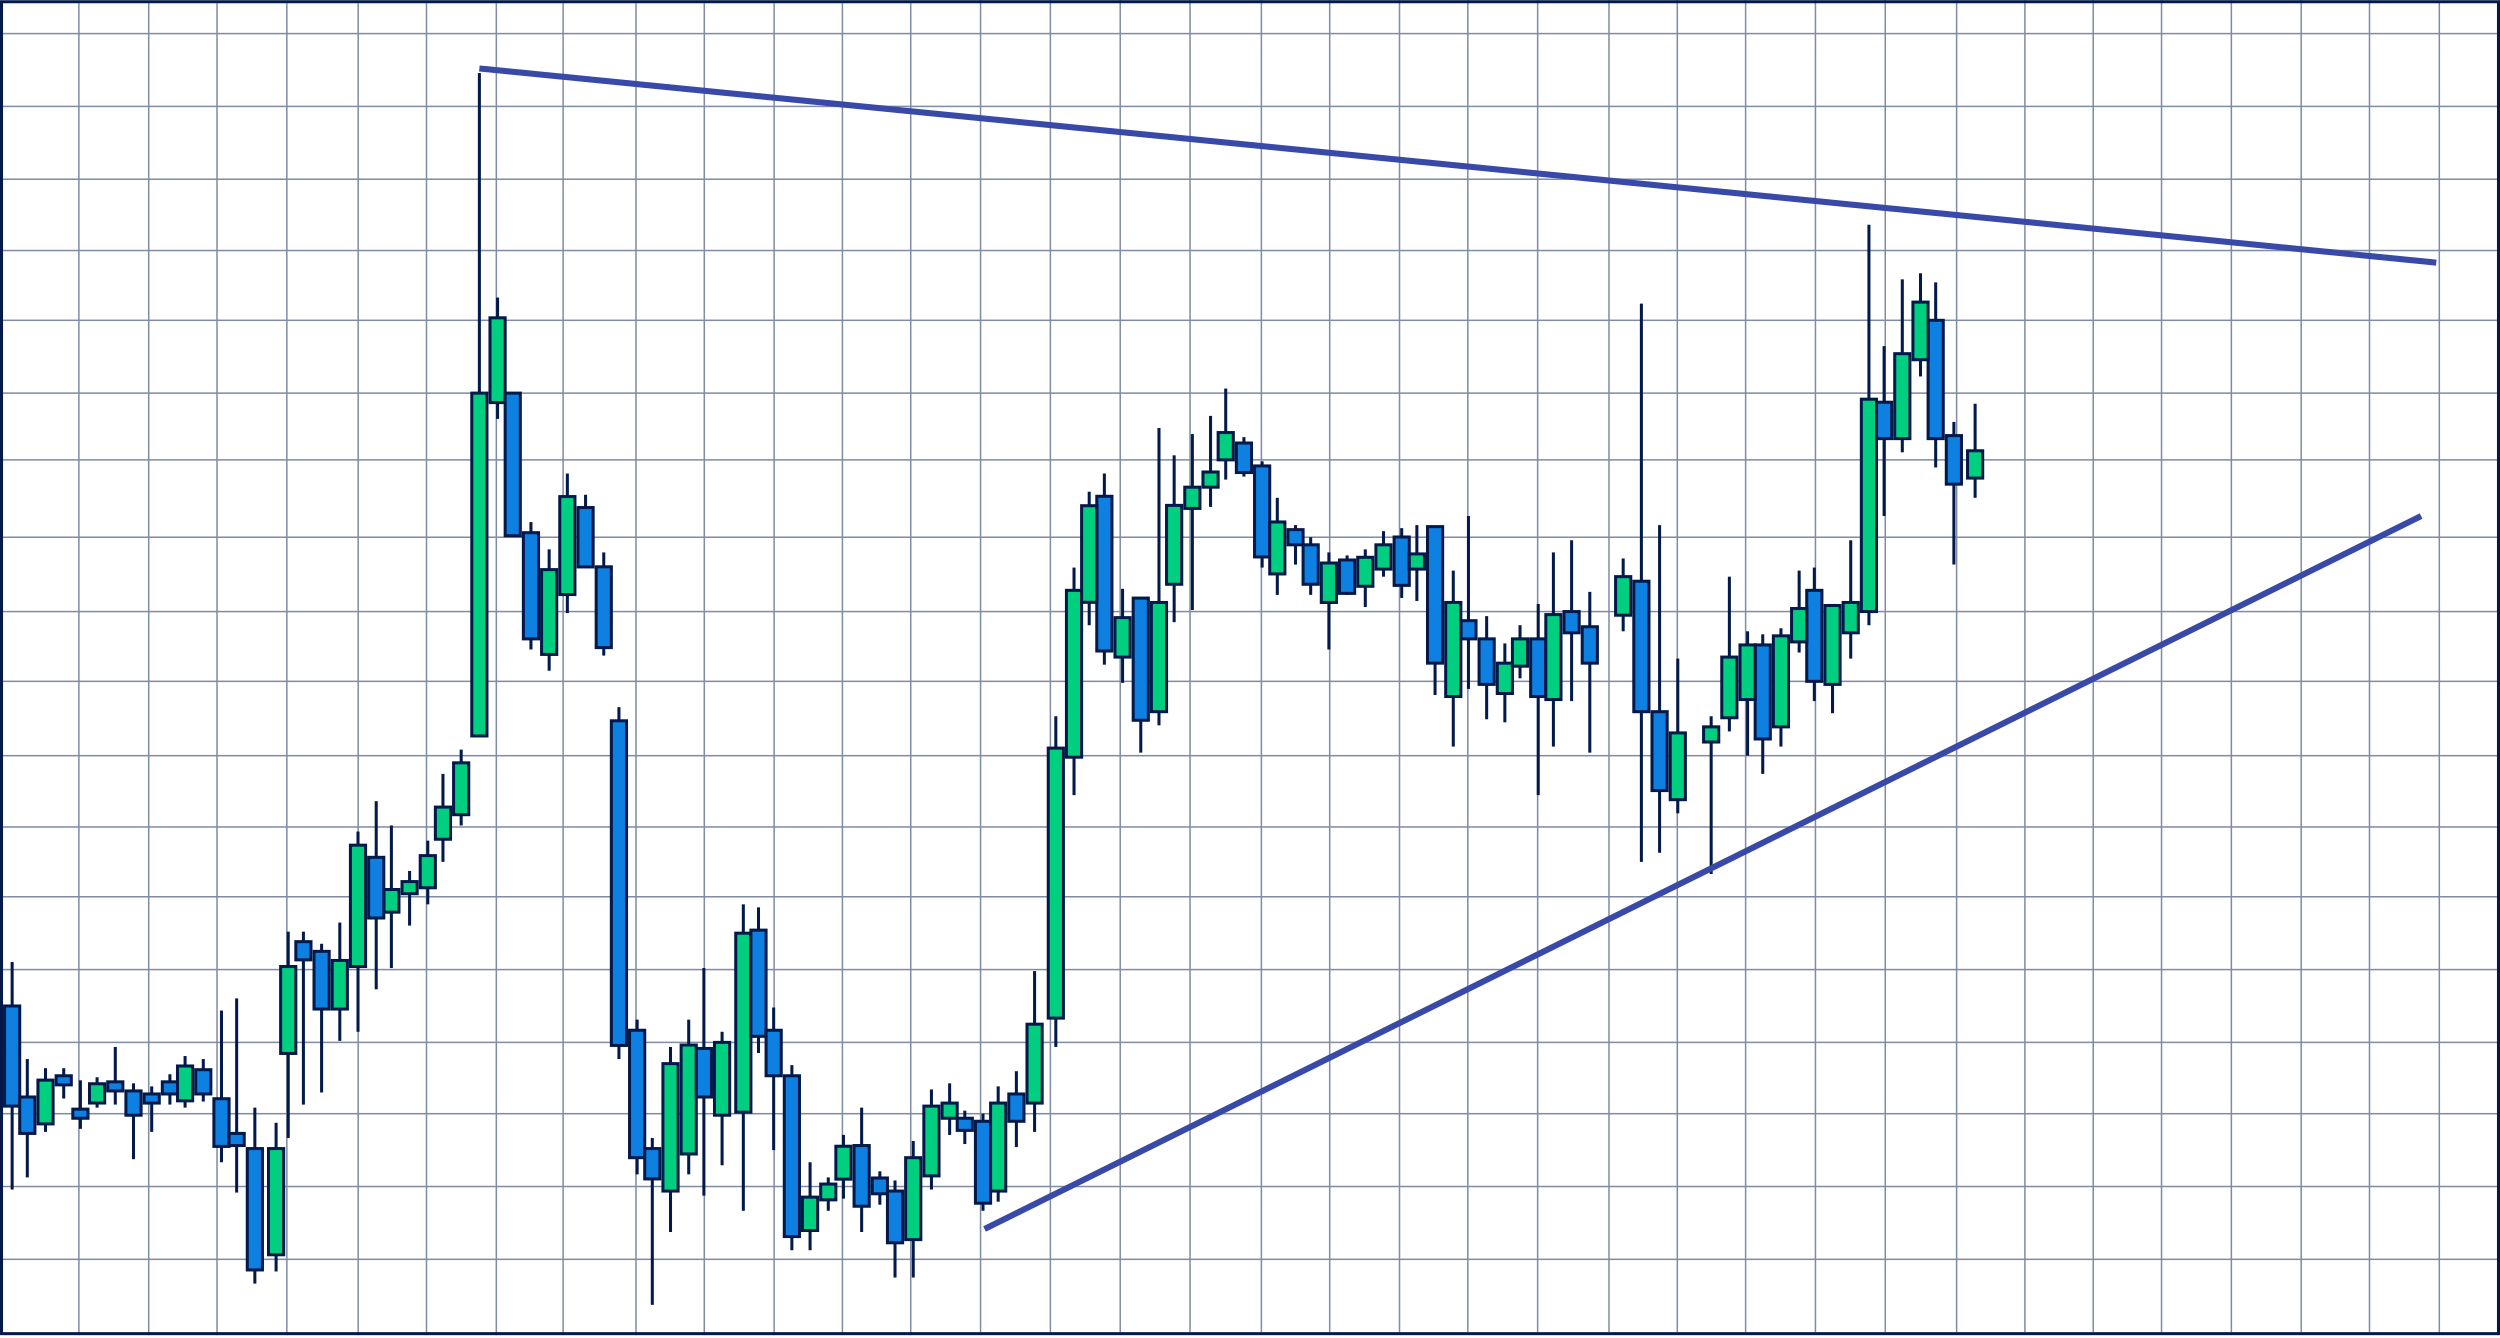 <svg width="824" height="441" viewBox="0 0 824 441" fill="none" xmlns="http://www.w3.org/2000/svg">
<rect x="0.5" y="0.573" width="823" height="439" stroke="#02194A"/>
<path d="M26 1.072V440.073M49.015 1.072V440.073M71.529 1.072V440.073M94.544 1.072V440.073M118.059 1.072V440.073M140.574 1.072V440.073M163.588 1.072V440.073M185.603 1.072V440.073M209.618 1.072V440.073M232.133 1.072V440.073M255.147 1.072V440.073M277.662 1.072V440.073M300.176 1.072V440.073M323.191 0.073V439.074M346.206 0.073V439.074M369.221 0.073V439.074M392.235 0.073V439.074M415.75 0.073V439.074M438.265 0.073V439.074M461.28 0.073V439.074M483.794 0.073V439.074M506.809 0.073V439.074M530.324 0.073V439.074M552.839 0.073V439.074M575.353 0.073V439.074M598.368 0.073V439.074M621.383 0.073V439.074M644.898 0.073V439.074M667.412 0.073V439.074M689.927 0.073V439.074M712.441 0.073V439.074M735.456 0.073V439.074M758.471 0.073V439.074M780.985 0.073V439.074M804 0.573V439.574M823.5 11.073H0.5M823.5 35.073H0.5M823.5 59.073H0.5M823.5 82.573H0.5M823.5 105.573H0.5M823.5 129.573H0.5M823.5 151.573H0.5M823.5 177.073H0.5M823.5 201.573H0.5M823.5 224.573H0.5M823.5 249.073H0.5M823.5 272.573H0.5M823.5 295.573H0.5M823.5 319.573H0.5M823.5 343.573H0.5M823.5 367.073H0.5M823.5 391.073H0.5M823.5 415.073H0.5" stroke="#02194A" stroke-opacity="0.5" stroke-width="0.5"/>
<path d="M158 24.073V242.073" stroke="#02194A"/>
<rect x="155.5" y="129.573" width="5" height="113" fill="#00CF80" stroke="#02194A"/>
<path d="M152 247.073V272.073" stroke="#02194A"/>
<rect x="149.5" y="251.432" width="5" height="17.092" fill="#00CF80" stroke="#02194A"/>
<path d="M164 98.073V138.073" stroke="#02194A"/>
<rect x="161.5" y="104.748" width="5" height="27.948" fill="#00CF80" stroke="#02194A"/>
<path d="M181 181.073V221.073" stroke="#02194A"/>
<rect x="178.5" y="187.748" width="5" height="27.948" fill="#00CF80" stroke="#02194A"/>
<path d="M187 156.073V202.073" stroke="#02194A"/>
<rect x="184.5" y="163.674" width="5" height="32.29" fill="#00CF80" stroke="#02194A"/>
<path d="M221 345.073V406.073" stroke="#02194A"/>
<rect x="218.5" y="350.573" width="5" height="42" fill="#00CF80" stroke="#02194A"/>
<path d="M227 336.073V387.073" stroke="#02194A"/>
<rect x="224.5" y="344.446" width="5" height="35.908" fill="#00CF80" stroke="#02194A"/>
<path d="M238 340.073V384.073" stroke="#02194A"/>
<rect x="235.5" y="343.573" width="5" height="24" fill="#00CF80" stroke="#02194A"/>
<path d="M267 383.073V412.073" stroke="#02194A"/>
<rect x="264.5" y="394.573" width="5" height="11" fill="#00CF80" stroke="#02194A"/>
<path d="M273 388.073V399.073" stroke="#02194A"/>
<rect x="270.5" y="390.263" width="5" height="5.207" fill="#00CF80" stroke="#02194A"/>
<path d="M290 386.073V397.073" stroke="#02194A"/>
<rect x="287.5" y="388.263" width="5" height="5.207" fill="#0E80E1" stroke="#02194A"/>
<path d="M318 366.073V377.073" stroke="#02194A"/>
<rect x="315.5" y="368.573" width="5" height="4" fill="#0E80E1" stroke="#02194A"/>
<path d="M335 353.073V378.073" stroke="#02194A"/>
<rect x="332.5" y="360.573" width="5" height="9" fill="#0E80E1" stroke="#02194A"/>
<path d="M364 156.073V219.073" stroke="#02194A"/>
<rect x="361.5" y="163.573" width="5" height="51" fill="#0E80E1" stroke="#02194A"/>
<path d="M410 144.073V157.073" stroke="#02194A"/>
<rect x="407.5" y="146.018" width="5" height="9.73" fill="#0E80E1" stroke="#02194A"/>
<path d="M427 173.073V186.073" stroke="#02194A"/>
<rect x="424.5" y="174.573" width="5" height="5" fill="#0E80E1" stroke="#02194A"/>
<path d="M484 170.073V227.073" stroke="#02194A"/>
<rect x="481.5" y="204.573" width="5" height="6" fill="#0E80E1" stroke="#02194A"/>
<path d="M518 178.073V231.073" stroke="#02194A"/>
<rect x="515.5" y="201.573" width="5" height="7" fill="#0E80E1" stroke="#02194A"/>
<path d="M524 195.073V248.073" stroke="#02194A"/>
<rect x="521.5" y="206.573" width="5" height="12" fill="#0E80E1" stroke="#02194A"/>
<path d="M581 209.073V255.073" stroke="#02194A"/>
<rect x="578.5" y="212.573" width="5" height="31" fill="#0E80E1" stroke="#02194A"/>
<path d="M598 187.073V231.073" stroke="#02194A"/>
<rect x="595.5" y="194.573" width="5" height="30" fill="#0E80E1" stroke="#02194A"/>
<path d="M541 100.073V284.073" stroke="#02194A"/>
<rect x="538.5" y="191.573" width="5" height="43" fill="#0E80E1" stroke="#02194A"/>
<path d="M547 173.073V281.073" stroke="#02194A"/>
<rect x="544.5" y="234.573" width="5" height="26" fill="#0E80E1" stroke="#02194A"/>
<path d="M444 183.073V196.073" stroke="#02194A"/>
<rect x="441.5" y="184.573" width="5" height="11" fill="#0E80E1" stroke="#02194A"/>
<path d="M432 177.073V196.073" stroke="#02194A"/>
<rect x="429.5" y="179.573" width="5" height="13" fill="#0E80E1" stroke="#02194A"/>
<path d="M462 174.073V197.073" stroke="#02194A"/>
<rect x="459.5" y="176.994" width="5" height="15.947" fill="#0E80E1" stroke="#02194A"/>
<path d="M473 206.073V229.073" stroke="#02194A"/>
<rect x="470.5" y="173.573" width="5" height="45" fill="#0E80E1" stroke="#02194A"/>
<path d="M416 152.073V187.073" stroke="#02194A"/>
<rect x="413.5" y="153.573" width="5" height="30" fill="#0E80E1" stroke="#02194A"/>
<path d="M376 198.073V248.073" stroke="#02194A"/>
<rect x="373.5" y="197.129" width="5" height="40.27" fill="#0E80E1" stroke="#02194A"/>
<path d="M324 367.073V399.073" stroke="#02194A"/>
<rect x="321.5" y="369.573" width="5" height="27" fill="#0E80E1" stroke="#02194A"/>
<path d="M295 389.073V421.073" stroke="#02194A"/>
<rect x="292.5" y="392.573" width="5" height="17.056" fill="#0E80E1" stroke="#02194A"/>
<path d="M278 374.073V395.073" stroke="#02194A"/>
<rect x="275.5" y="377.799" width="5" height="10.85" fill="#00CF80" stroke="#02194A"/>
<path d="M301 376.073V421.073" stroke="#02194A"/>
<rect x="298.5" y="381.573" width="5" height="27" fill="#00CF80" stroke="#02194A"/>
<path d="M307 359.073V392.073" stroke="#02194A"/>
<rect x="304.5" y="364.573" width="5" height="23" fill="#00CF80" stroke="#02194A"/>
<path d="M313 357.073V374.073" stroke="#02194A"/>
<rect x="310.5" y="363.573" width="5" height="5" fill="#00CF80" stroke="#02194A"/>
<path d="M329 358.073V396.073" stroke="#02194A"/>
<rect x="326.5" y="363.573" width="5" height="29" fill="#00CF80" stroke="#02194A"/>
<path d="M341 320.073V373.073" stroke="#02194A"/>
<rect x="338.5" y="337.573" width="5" height="26" fill="#00CF80" stroke="#02194A"/>
<path d="M348 236.073V345.073" stroke="#02194A"/>
<rect x="345.5" y="246.573" width="5" height="89" fill="#00CF80" stroke="#02194A"/>
<path d="M354 187.073V262.073" stroke="#02194A"/>
<rect x="351.5" y="194.573" width="5" height="55" fill="#00CF80" stroke="#02194A"/>
<path d="M359 162.073V206.073" stroke="#02194A"/>
<rect x="356.5" y="166.68" width="5" height="31.853" fill="#00CF80" stroke="#02194A"/>
<path d="M387 150.073V205.073" stroke="#02194A"/>
<rect x="384.5" y="166.573" width="5" height="26" fill="#00CF80" stroke="#02194A"/>
<path d="M393 143.073V201.073" stroke="#02194A"/>
<rect x="390.5" y="160.573" width="5" height="7" fill="#00CF80" stroke="#02194A"/>
<path d="M370 194.073V225.073" stroke="#02194A"/>
<rect x="367.5" y="203.573" width="5" height="13" fill="#00CF80" stroke="#02194A"/>
<path d="M399 137.073L399 167.073" stroke="#02194A"/>
<rect x="396.5" y="155.573" width="5" height="5" fill="#00CF80" stroke="#02194A"/>
<path d="M404 128.073L404 158.073" stroke="#02194A"/>
<rect x="401.5" y="142.573" width="5" height="9" fill="#00CF80" stroke="#02194A"/>
<path d="M421 164.073L421 196.073" stroke="#02194A"/>
<rect x="418.5" y="172.04" width="5" height="17.133" fill="#00CF80" stroke="#02194A"/>
<path d="M438 182.073L438 214.073" stroke="#02194A"/>
<rect x="435.5" y="185.573" width="5" height="13" fill="#00CF80" stroke="#02194A"/>
<path d="M450 181.073L450 200.073" stroke="#02194A"/>
<rect x="447.5" y="183.685" width="5" height="9.556" fill="#00CF80" stroke="#02194A"/>
<path d="M456 175.073L456 190.073" stroke="#02194A"/>
<rect x="453.5" y="179.573" width="5" height="8" fill="#00CF80" stroke="#02194A"/>
<path d="M467 173.073L467 198.073" stroke="#02194A"/>
<rect x="464.5" y="182.573" width="5" height="5" fill="#00CF80" stroke="#02194A"/>
<path d="M490 203.073L490 237.073" stroke="#02194A"/>
<rect x="487.5" y="210.573" width="5" height="15" fill="#0E80E1" stroke="#02194A"/>
<path d="M507 199.073L507 262.073" stroke="#02194A"/>
<rect x="504.5" y="210.573" width="5" height="19" fill="#0E80E1" stroke="#02194A"/>
<path d="M479 188.073L479 246.073" stroke="#02194A"/>
<rect x="476.5" y="198.573" width="5" height="31" fill="#00CF80" stroke="#02194A"/>
<path d="M496 212.073L496 238.073" stroke="#02194A"/>
<rect x="493.5" y="218.573" width="5" height="10" fill="#00CF80" stroke="#02194A"/>
<path d="M501 206.073V223.573" stroke="#02194A"/>
<rect x="498.5" y="210.573" width="5" height="9" fill="#00CF80" stroke="#02194A"/>
<path d="M564 236.073L564 288.073" stroke="#02194A"/>
<rect x="561.5" y="239.573" width="5" height="5" fill="#00CF80" stroke="#02194A"/>
<path d="M621 114.073L621 170.073" stroke="#02194A"/>
<rect x="618.5" y="132.573" width="5" height="12" fill="#0E80E1" stroke="#02194A"/>
<path d="M644 139.073L644 186.073" stroke="#02194A"/>
<rect x="641.5" y="143.573" width="5" height="16" fill="#0E80E1" stroke="#02194A"/>
<path d="M638 93.073L638 154.073" stroke="#02194A"/>
<rect x="635.5" y="105.573" width="5" height="39" fill="#0E80E1" stroke="#02194A"/>
<path d="M535 184.073L535 208.073" stroke="#02194A"/>
<rect x="532.5" y="190.059" width="5" height="12.714" fill="#00CF80" stroke="#02194A"/>
<path d="M553 217.073L553 268.073" stroke="#02194A"/>
<rect x="550.5" y="241.573" width="5" height="22" fill="#00CF80" stroke="#02194A"/>
<path d="M570 190.073L570 241.073" stroke="#02194A"/>
<rect x="567.5" y="216.573" width="5" height="20" fill="#00CF80" stroke="#02194A"/>
<path d="M576 208.073L576 249.073" stroke="#02194A"/>
<rect x="573.5" y="212.573" width="5" height="18" fill="#00CF80" stroke="#02194A"/>
<path d="M593 188.073L593 215.073" stroke="#02194A"/>
<rect x="590.5" y="200.573" width="5" height="11" fill="#00CF80" stroke="#02194A"/>
<path d="M604 208.073L604 235.073" stroke="#02194A"/>
<rect x="601.5" y="199.573" width="5" height="26" fill="#00CF80" stroke="#02194A"/>
<path d="M610 178.073L610 217.073" stroke="#02194A"/>
<rect x="607.5" y="198.573" width="5" height="10" fill="#00CF80" stroke="#02194A"/>
<path d="M627 92.073L627 149.073" stroke="#02194A"/>
<rect x="624.5" y="116.573" width="5" height="28" fill="#00CF80" stroke="#02194A"/>
<path d="M633 90.073L633 124.073" stroke="#02194A"/>
<rect x="630.5" y="99.573" width="5" height="19" fill="#00CF80" stroke="#02194A"/>
<path d="M651 133.073L651 164.073" stroke="#02194A"/>
<rect x="648.5" y="148.573" width="5" height="9" fill="#00CF80" stroke="#02194A"/>
<path d="M616 74.073L616 206.073" stroke="#02194A"/>
<rect x="613.5" y="131.573" width="5" height="70" fill="#00CF80" stroke="#02194A"/>
<path d="M587 207.073L587 246.073" stroke="#02194A"/>
<rect x="584.5" y="209.573" width="5" height="30" fill="#00CF80" stroke="#02194A"/>
<path d="M512 182.073L512 246.073" stroke="#02194A"/>
<rect x="509.5" y="202.573" width="5" height="28" fill="#00CF80" stroke="#02194A"/>
<path d="M382 141.073L382 239.073" stroke="#02194A"/>
<rect x="379.5" y="198.573" width="5" height="36" fill="#00CF80" stroke="#02194A"/>
<path d="M245 298.073V399.073" stroke="#02194A"/>
<rect x="242.5" y="307.573" width="5" height="59" fill="#00CF80" stroke="#02194A"/>
<path d="M146 255.073V284.073" stroke="#02194A"/>
<rect x="143.5" y="266.013" width="5" height="10.6" fill="#00CF80" stroke="#02194A"/>
<path d="M141 277.073V298.073" stroke="#02194A"/>
<rect x="138.5" y="282.013" width="5" height="10.6" fill="#00CF80" stroke="#02194A"/>
<path d="M135 287.073V305.073" stroke="#02194A"/>
<rect x="132.5" y="290.573" width="5" height="4" fill="#00CF80" stroke="#02194A"/>
<path d="M129 272.073V319.073" stroke="#02194A"/>
<rect x="126.5" y="293.183" width="5" height="7.466" fill="#00CF80" stroke="#02194A"/>
<path d="M118 274.073V340.073" stroke="#02194A"/>
<rect x="115.5" y="278.573" width="5" height="40" fill="#00CF80" stroke="#02194A"/>
<path d="M112 304.073V343.073" stroke="#02194A"/>
<rect x="109.5" y="316.573" width="5" height="16" fill="#00CF80" stroke="#02194A"/>
<path d="M95 307.073V375.073" stroke="#02194A"/>
<rect x="92.5" y="318.573" width="5" height="28.641" fill="#00CF80" stroke="#02194A"/>
<path d="M91 370.073V419.073" stroke="#02194A"/>
<rect x="88.5" y="378.573" width="5" height="35" fill="#00CF80" stroke="#02194A"/>
<path d="M61 348.073V365.073" stroke="#02194A"/>
<rect x="58.5" y="351.349" width="5" height="11.49" fill="#00CF80" stroke="#02194A"/>
<path d="M32 355.073V365.073" stroke="#02194A"/>
<rect x="29.5" y="357.206" width="5" height="6.347" fill="#00CF80" stroke="#02194A"/>
<path d="M15 352.073V373.073" stroke="#02194A"/>
<rect x="12.5" y="356.002" width="5" height="14.429" fill="#00CF80" stroke="#02194A"/>
<path d="M4 317.073V392.073" stroke="#02194A"/>
<rect x="1.5" y="331.573" width="5" height="33" fill="#0E80E1" stroke="#02194A"/>
<path d="M9 349.073V388.073" stroke="#02194A"/>
<rect x="6.5" y="361.573" width="5" height="12" fill="#0E80E1" stroke="#02194A"/>
<path d="M21 352.073V362.073" stroke="#02194A"/>
<rect x="18.5" y="354.573" width="5" height="3" fill="#0E80E1" stroke="#02194A"/>
<path d="M44 357.073V382.073" stroke="#02194A"/>
<rect x="41.5" y="359.573" width="5" height="8" fill="#0E80E1" stroke="#02194A"/>
<path d="M50 358.073V373.073" stroke="#02194A"/>
<rect x="47.5" y="360.573" width="5" height="3" fill="#0E80E1" stroke="#02194A"/>
<path d="M56 354.073V364.073" stroke="#02194A"/>
<rect x="53.5" y="356.573" width="5" height="4" fill="#0E80E1" stroke="#02194A"/>
<path d="M100 307.073V364.073" stroke="#02194A"/>
<rect x="97.5" y="310.373" width="5" height="6" fill="#0E80E1" stroke="#02194A"/>
<path d="M106 311.073V360.073" stroke="#02194A"/>
<rect x="103.5" y="313.573" width="5" height="19" fill="#0E80E1" stroke="#02194A"/>
<path d="M124 264.073V326.073" stroke="#02194A"/>
<rect x="121.5" y="282.573" width="5" height="20" fill="#0E80E1" stroke="#02194A"/>
<path d="M204 233.073V349.073" stroke="#02194A"/>
<rect x="201.5" y="237.573" width="5" height="107" fill="#0E80E1" stroke="#02194A"/>
<path d="M175 172.073V214.073" stroke="#02194A"/>
<rect x="172.5" y="175.573" width="5" height="35" fill="#0E80E1" stroke="#02194A"/>
<path d="M193 163.073V187.073" stroke="#02194A"/>
<rect x="190.5" y="167.288" width="5" height="19.571" fill="#0E80E1" stroke="#02194A"/>
<path d="M199 182.073V216.073" stroke="#02194A"/>
<rect x="196.5" y="186.823" width="5" height="26.625" fill="#0E80E1" stroke="#02194A"/>
<rect x="166.5" y="129.573" width="5" height="47" fill="#0E80E1" stroke="#02194A"/>
<path d="M67 349.073V363.073" stroke="#02194A"/>
<rect x="64.5" y="352.573" width="5" height="8" fill="#0E80E1" stroke="#02194A"/>
<path d="M210 336.073V387.073" stroke="#02194A"/>
<rect x="207.5" y="339.573" width="5" height="42" fill="#0E80E1" stroke="#02194A"/>
<path d="M250 299.073V347.073" stroke="#02194A"/>
<rect x="247.5" y="306.573" width="5" height="35" fill="#0E80E1" stroke="#02194A"/>
<path d="M215 375.073V430.073" stroke="#02194A"/>
<rect x="212.5" y="378.573" width="5" height="10" fill="#0E80E1" stroke="#02194A"/>
<path d="M255 332.073V379.073" stroke="#02194A"/>
<rect x="252.5" y="339.573" width="5" height="15" fill="#0E80E1" stroke="#02194A"/>
<path d="M261 351.073V412.073" stroke="#02194A"/>
<rect x="258.5" y="354.573" width="5" height="53" fill="#0E80E1" stroke="#02194A"/>
<path d="M232 319.073V394.073" stroke="#02194A"/>
<rect x="229.5" y="345.573" width="5" height="16" fill="#0E80E1" stroke="#02194A"/>
<path d="M284 365.073V406.073" stroke="#02194A"/>
<rect x="281.5" y="377.573" width="5" height="20" fill="#0E80E1" stroke="#02194A"/>
<path d="M73 333.073V383.073" stroke="#02194A"/>
<rect x="70.5" y="362.145" width="5" height="15.714" fill="#0E80E1" stroke="#02194A"/>
<path d="M78 329.073V393.073" stroke="#02194A"/>
<rect x="75.5" y="373.573" width="5" height="4" fill="#0E80E1" stroke="#02194A"/>
<path d="M84 365.073V423.073" stroke="#02194A"/>
<rect x="81.5" y="378.573" width="5" height="40" fill="#0E80E1" stroke="#02194A"/>
<path d="M26.5 356.073V372.073" stroke="#02194A"/>
<rect x="24" y="365.573" width="5" height="3" fill="#0E80E1" stroke="#02194A"/>
<path d="M38 345.073V364.073" stroke="#02194A"/>
<rect x="35.5" y="356.573" width="5" height="3" fill="#0E80E1" stroke="#02194A"/>
<path d="M158 22.573L803 86.573" stroke="#3949A7" stroke-width="2"/>
<path d="M324.5 405.073L798 170.073" stroke="#3949A7" stroke-width="2"/>
</svg>
